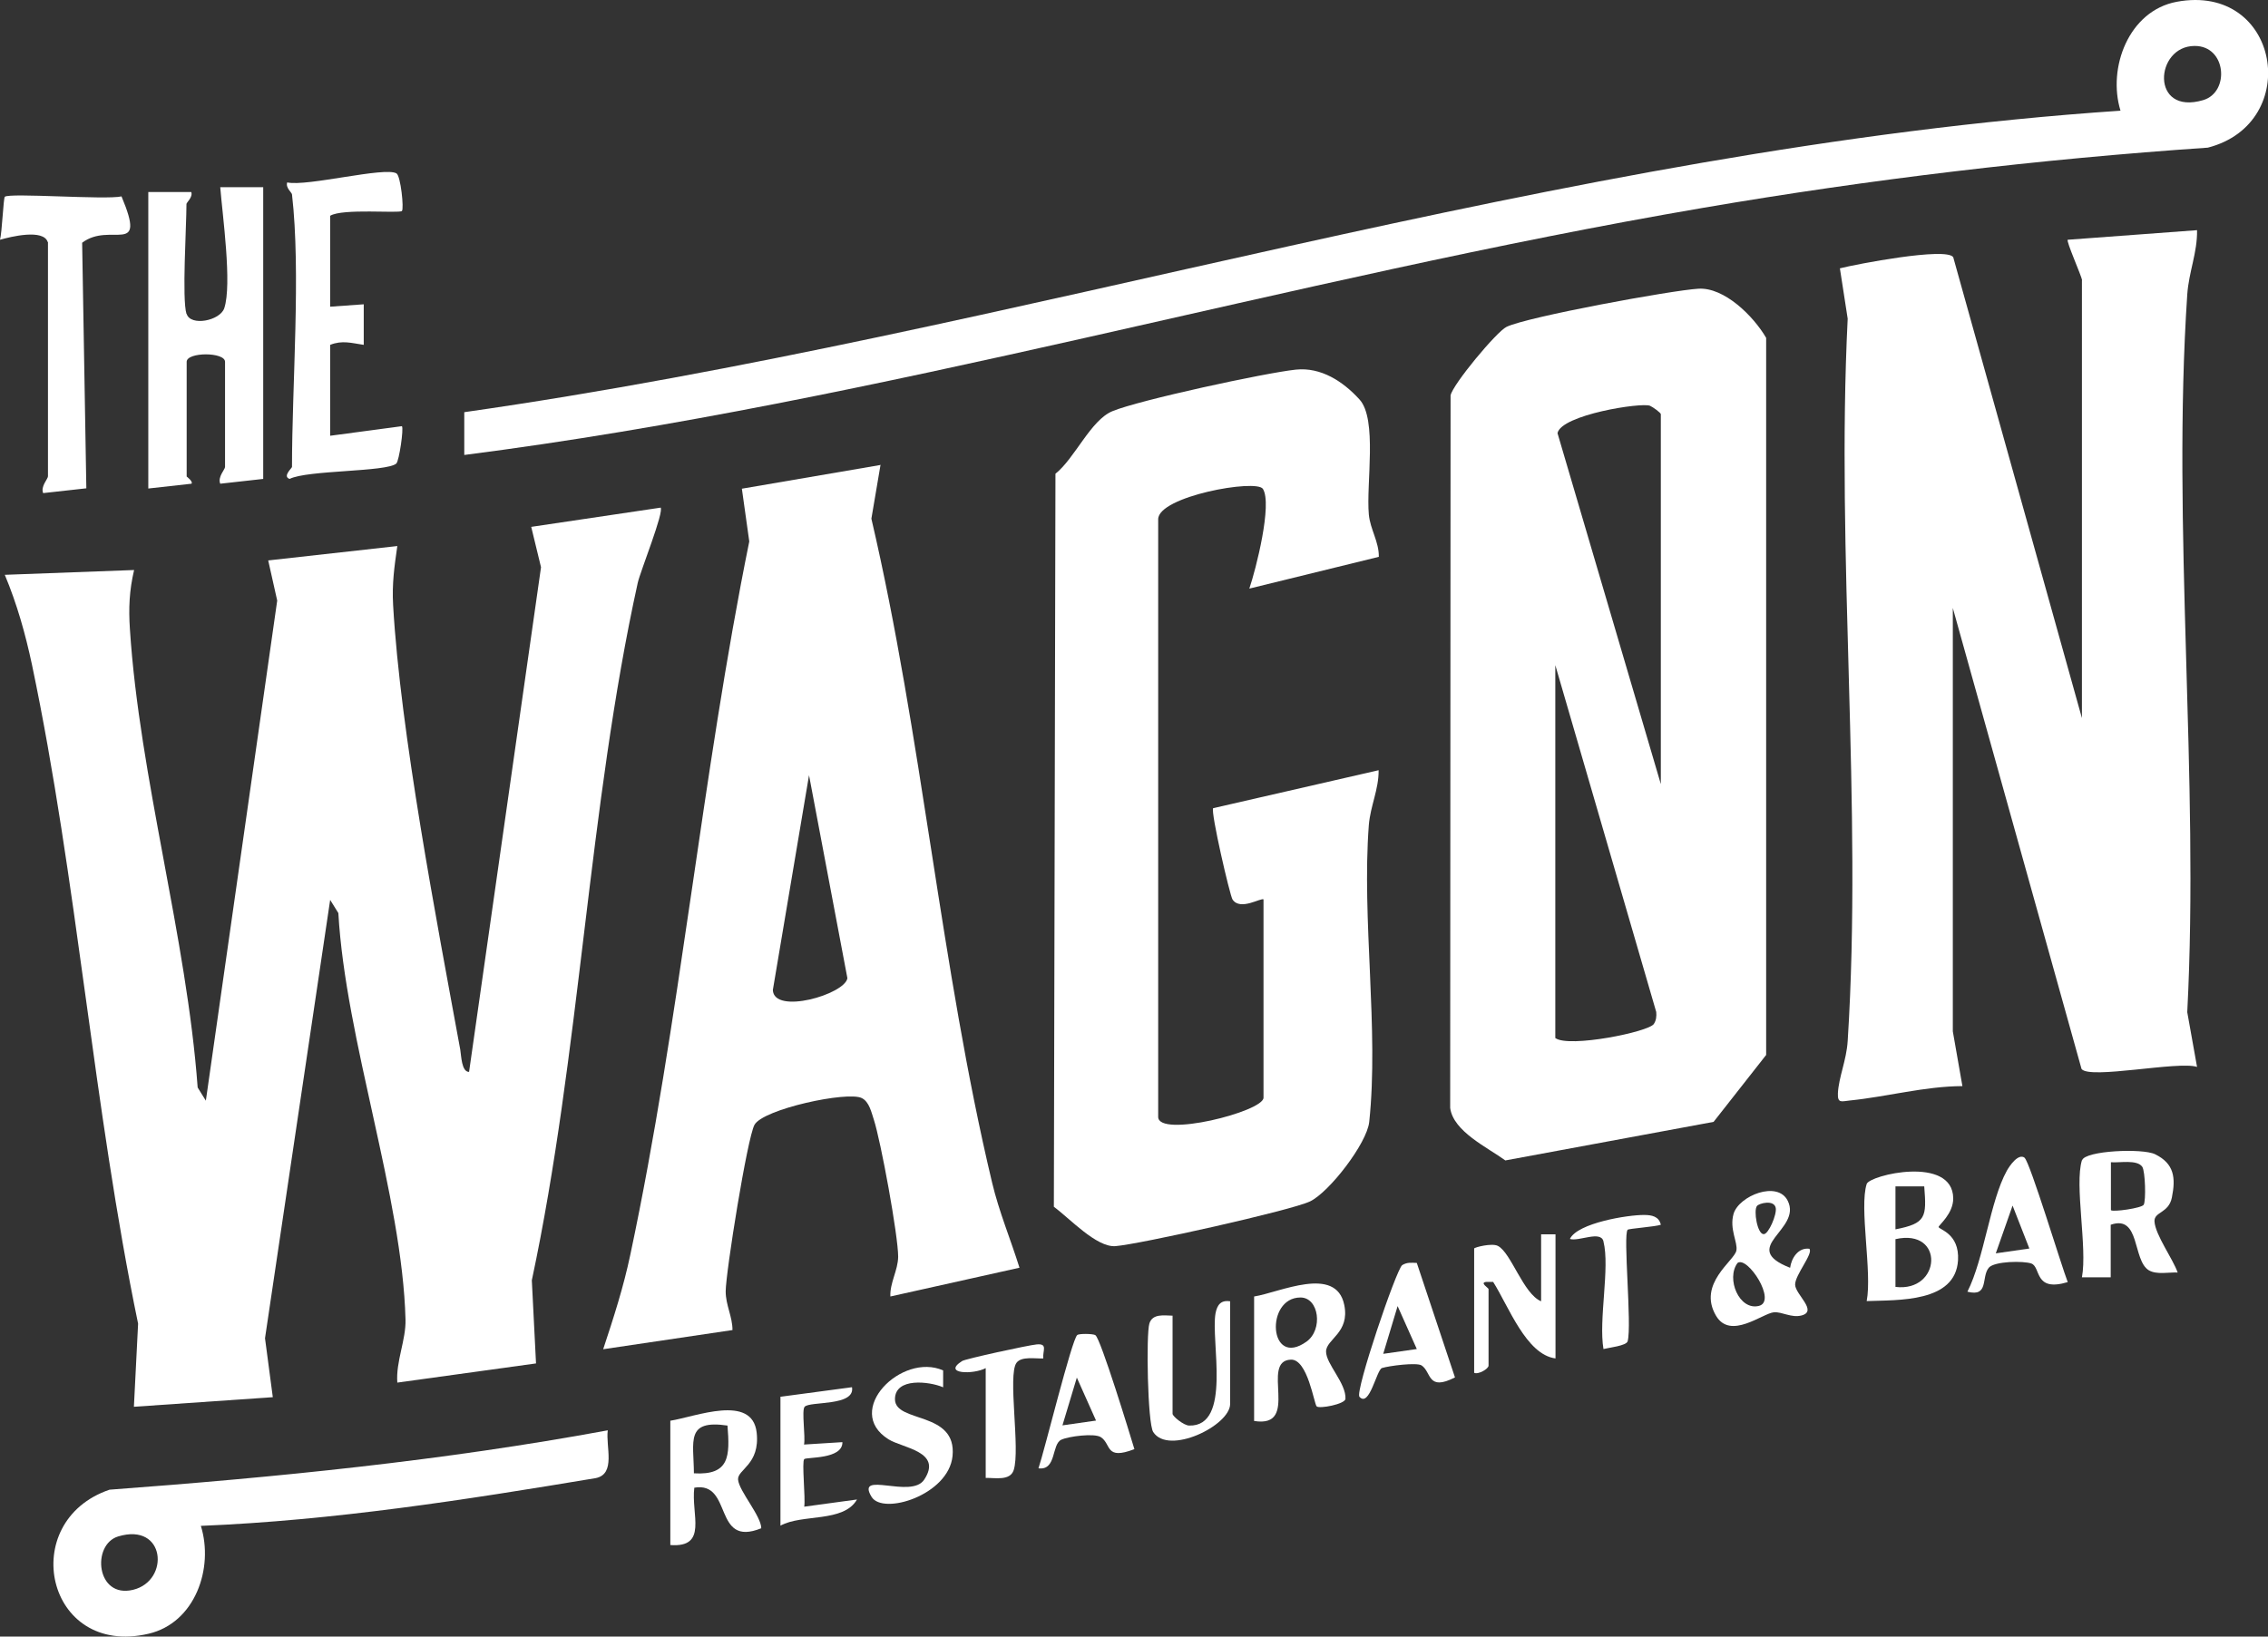 <?xml version="1.0" encoding="UTF-8"?>
<svg id="Layer_2" data-name="Layer 2" xmlns="http://www.w3.org/2000/svg" viewBox="0 0 113.48 81.91">
  <rect x="0" y="0" width="113.48" height="81.91" fill="#333333" stroke="none"/>
  <defs>
    <style>
      .cls-1 {
        fill: #fff;
      }
    </style>
  </defs>
  <g id="Layer_2-2" data-name="Layer 2">
    <g>
      <path class="cls-1" d="M33.05,25.4c.2.19-1.01,3.19-1.14,3.77-2.47,11.2-2.89,23.61-5.3,34.91l.21,4.16-6.94.96c-.08-1.05.44-2.14.41-3.16-.16-6.15-3-13.99-3.36-20.34l-.41-.66-3.26,21.94.39,2.95-6.95.48.21-4.16c-2.24-10.81-3.05-22.22-5.31-32.98-.33-1.55-.75-3.04-1.36-4.5l6.47-.24c-.24,1.03-.28,1.9-.21,2.96.48,7.42,2.84,15.43,3.39,22.94l.41.66,3.57-25.03-.45-2.01,6.46-.72c-.15,1.05-.27,1.88-.21,2.96.36,6.35,2.18,15.81,3.36,22.25.05.29.06,1.11.44,1.11l3.6-25.26-.49-2.02,6.46-.96Z"/>
      <path class="cls-1" d="M104.18,14.03c-.03-.22-.81-1.97-.72-2.03l6.47-.48c.02,1.13-.41,2.07-.49,3.22-.78,11.66.61,24.17,0,35.92l.49,2.74c-.92-.31-5.39.64-5.78.1l-6.44-23.07v21.19s.48,2.74.48,2.74c-1.9.01-3.76.53-5.63.72-.42.04-.62.16-.6-.36.04-.81.43-1.65.49-2.62.75-11.76-.59-24.31,0-36.15l-.39-2.52c.82-.21,5.31-1.07,5.67-.56l6.44,23.07V14.03Z"/>
      <path class="cls-1" d="M84.98,14.45c1.29-.08,2.75,1.36,3.39,2.46v35.89s-2.63,3.35-2.63,3.35l-10.42,1.93c-.89-.65-2.61-1.45-2.76-2.63l.02-35.66c.1-.54,2.3-3.19,2.8-3.43,1.02-.5,8.25-1.83,9.6-1.91ZM83.1,39.28v-18.55c0-.07-.4-.36-.54-.42-.43-.18-4.44.45-4.63,1.37l5.18,17.6ZM77.83,51.96c.69.49,4.66-.31,4.92-.71.12-.18.14-.39.12-.6l-5.05-17.36v18.67Z"/>
      <path class="cls-1" d="M63.23,45.02c-.11-.12-1.17.59-1.56,0-.13-.19-1.1-4.37-.97-4.57l8.28-1.9c.01.96-.41,1.78-.49,2.74-.36,4.73.51,10.24.02,14.86-.11,1.07-2,3.52-2.96,3.98s-8.56,2.15-9.74,2.24c-.95.07-2.3-1.4-3.08-1.97l.08-36.69c.97-.77,1.76-2.68,2.85-3.13,1.32-.55,7.65-1.92,9.18-2.08,1.25-.13,2.35.58,3.18,1.49.91.99.33,4.23.47,5.76.07.75.51,1.36.5,2.12l-6.48,1.59c.33-.96,1.16-4.23.68-4.99-.32-.51-5.24.37-5.24,1.52v29.91c0,1.06,5.27-.26,5.27-.96v-9.93Z"/>
      <path class="cls-1" d="M44.06,23.25l-.46,2.71c2.53,10.84,3.47,22.45,6.04,33.23.35,1.47.92,2.82,1.37,4.26l-6.46,1.44c-.03-.69.38-1.3.39-1.99,0-1.06-.87-5.8-1.22-6.87-.12-.36-.23-.89-.6-1.07-.71-.36-4.94.55-5.37,1.34-.36.66-1.43,7.34-1.44,8.33,0,.7.34,1.26.34,1.94l-6.47.96c.52-1.57,1.02-3.12,1.36-4.74,2.48-11.67,3.57-23.96,5.95-35.69l-.37-2.64,6.95-1.19ZM40.48,38.8l-1.81,10.75c.05,1.25,3.6.22,3.73-.59l-1.92-10.16Z"/>
      <path class="cls-1" d="M23.23,22.77v-2.14c27.83-3.97,54.72-13.19,82.87-15.09-.66-2.14.41-5,2.81-5.45,5.17-.96,6.33,6.07,1.56,7.3-8.48.58-16.88,1.58-25.24,3.01-20.78,3.55-41.06,9.69-61.99,12.37ZM109.81,2.3c-2,0-2.23,3.5.43,2.71,1.34-.4,1.16-2.72-.43-2.71Z"/>
      <path class="cls-1" d="M30.41,71.59c-.11.81.42,2.18-.6,2.39-6.54,1.09-13.12,2.12-19.76,2.39.66,2.12-.29,4.86-2.62,5.4-5.13,1.2-6.61-5.62-1.95-7.21,8.35-.62,16.69-1.45,24.92-2.97ZM5.91,76.9c-1.34.41-1.1,3.12.75,2.67s1.63-3.39-.75-2.67Z"/>
      <path class="cls-1" d="M9.34,15.71c.19.63,1.66.35,1.88-.28.4-1.19-.09-4.67-.2-6.06h2.15v14.6s-2.15.24-2.15.24c-.14-.34.24-.71.24-.84v-5.26c0-.5-1.92-.5-1.92,0v5.74s.34.26.24.36l-2.16.24v-14.84h2.15c.09.26-.24.52-.24.6,0,1.12-.23,4.76,0,5.5Z"/>
      <path class="cls-1" d="M14.61,9.73c-.01-.1-.33-.33-.24-.6.99.22,4.9-.8,5.47-.45.21.13.38,1.77.27,1.88-.13.13-2.98-.14-3.59.24v4.55l1.68-.12v2.03c-.61-.09-1.08-.24-1.68,0v4.55l3.59-.48c.1.11-.14,1.74-.28,1.87-.49.43-4.45.32-5.34.77-.37-.13.12-.54.12-.6,0-4.1.45-9.76,0-13.64Z"/>
      <path class="cls-1" d="M2.39,12.12c-.21-.68-1.87-.27-2.39-.12.1-.35.17-2.07.24-2.15.2-.21,5.05.16,5.84-.02,1.29,3.07-.55,1.24-1.97,2.32l.21,12.29-2.16.24c-.14-.33.24-.71.24-.84v-11.73Z"/>
      <path class="cls-1" d="M93.4,59.26c.14-.45,4.3-1.44,4.33.71.01.78-.74,1.36-.73,1.44,0,.13,1.05.31.97,1.67-.13,2.12-2.99,1.98-4.57,2.04.28-1.44-.38-4.68,0-5.86ZM96.28,59.38h-1.44s0,2.15,0,2.15c1.54-.3,1.56-.61,1.44-2.15ZM94.84,64.41c2.29.28,2.48-2.95,0-2.39v2.39Z"/>
      <path class="cls-1" d="M104.18,58.07c.15-.48,3.02-.61,3.65-.3.96.47,1.04,1.18.84,2.17-.16.79-.89.7-.87,1.19.04.68.92,1.87,1.16,2.56-.45-.02-1.04.12-1.44-.11-.83-.5-.42-2.8-1.91-2.28v2.63s-1.44,0-1.44,0c.28-1.47-.38-4.63,0-5.86ZM107.26,60.3c.12-.2.08-1.67-.07-1.9-.26-.38-1.15-.19-1.57-.23v2.4c.11.1,1.53-.1,1.64-.27Z"/>
      <path class="cls-1" d="M62.75,64.89c1.27-.2,4.1-1.58,4.51.42.29,1.4-.9,1.71-.91,2.33s1.02,1.6.97,2.38c-.04.26-1.3.5-1.44.37-.13-.12-.45-2.37-1.29-2.34-1.57.06.51,3.45-1.84,3.07v-6.22ZM65.07,64.94c-1.78,0-1.59,3.56.3,2.21.84-.6.63-2.21-.3-2.21Z"/>
      <path class="cls-1" d="M33.53,71.11c1.27-.2,4.11-1.36,4.33.59.18,1.61-.98,1.85-.93,2.36.05.57,1.16,1.82,1.16,2.43-2.44.99-1.4-2.36-3.35-2.03-.17,1.33.7,3.01-1.2,2.87v-6.22ZM36.4,71.35c-2.11-.31-1.69.78-1.68,2.39,1.8.11,1.8-.88,1.68-2.39Z"/>
      <path class="cls-1" d="M89.57,63.45c.06-.46.39-1.02.96-.95.22.23-.72,1.31-.71,1.8s1.15,1.32.32,1.54c-.51.13-.97-.19-1.38-.16-.57.05-2.18,1.4-2.9.17-.94-1.6.93-2.75,1.02-3.26.08-.41-.36-1.07-.14-1.84.27-.9,2.2-1.68,2.71-.65.73,1.46-2.48,2.33.11,3.35ZM87.91,60.36c-.18.23.02,1.42.34,1.41.24,0,.66-.98.6-1.31-.08-.43-.83-.24-.94-.1ZM86.94,63.21c-.59.78.08,2.4,1.07,2.15.91-.23-.57-2.51-1.07-2.15Z"/>
      <path class="cls-1" d="M77.83,61.77v6.22c-1.47-.19-2.35-2.62-3.12-3.83h-.35c-.34.04.12.3.12.36v3.83c0,.16-.51.46-.72.36v-6.22c0-.06.9-.29,1.19-.13.66.34,1.27,2.4,2.16,2.77v-3.35h.72Z"/>
      <path class="cls-1" d="M101.3,57.95c.27.21,1.85,5.43,2.16,6.22-1.7.51-1.33-.75-1.82-.93-.39-.14-1.85-.12-2.13.21-.39.47.02,1.48-1.07,1.2.84-1.66,1.13-4.53,1.97-6.05.14-.25.58-.9.9-.65ZM101.54,62.49l-.84-2.15-.84,2.39,1.67-.24Z"/>
      <path class="cls-1" d="M54.81,66.83c.26.16,1.73,4.97,1.95,5.7-1.48.57-1.14-.25-1.68-.6-.32-.21-1.63-.04-1.98.13-.49.23-.23,1.55-1.14,1.43.29-.84,1.67-6.46,1.94-6.67.09-.08.76-.07.9,0ZM54.84,71.1l-.96-2.15-.72,2.39,1.68-.24Z"/>
      <path class="cls-1" d="M70.89,63.21l1.91,5.73c-1.39.71-1.17-.27-1.67-.6-.25-.16-1.63.02-1.98.13-.27.08-.63,2-1.13,1.44-.23-.26,1.85-6.4,2.14-6.59.24-.15.46-.12.73-.11ZM70.89,67.52l-.96-2.15-.72,2.39,1.68-.24Z"/>
      <path class="cls-1" d="M61.55,65.12v5.15c0,1.08-3.09,2.59-3.85,1.4-.28-.44-.36-4.88-.19-5.43.16-.5.72-.4,1.16-.39v4.91c0,.13.57.59.83.59,2.15.06,1.07-4.25,1.32-5.62.08-.41.26-.67.72-.6Z"/>
      <path class="cls-1" d="M47.18,69.43c-.68-.29-2.4-.5-2.4.6,0,1.21,3.11.57,2.88,2.85-.2,1.95-3.48,2.97-4.05,2.04-.82-1.35,1.98.12,2.63-.86.94-1.41-1.07-1.58-1.78-2.02-2.29-1.43.66-4.37,2.73-3.45v.85Z"/>
      <path class="cls-1" d="M39.04,69.91l3.59-.48c.17.97-2.12.69-2.37.98-.16.18.05,1.49-.03,1.89l1.92-.12c.02.87-1.8.74-1.91.85-.13.13.07,1.96,0,2.38l2.64-.36c-.67,1.17-2.75.71-3.83,1.31v-6.46Z"/>
      <path class="cls-1" d="M49.33,68.47c-.62.34-2.21.3-1.19-.35.17-.11,3.3-.79,3.72-.83.59-.06.3.32.34.7-.39.02-1.09-.12-1.34.22-.45.62.2,4.33-.14,5.37-.18.55-.94.38-1.4.39v-5.5Z"/>
      <path class="cls-1" d="M80.23,62.13c-.14-.56-1.23.02-1.68-.12.38-.8,2.91-1.21,3.72-1.2.37,0,.74.07.83.49-.29.1-1.6.19-1.66.25-.24.25.22,4.78,0,5.58-.06.23-.95.32-1.21.39-.25-1.47.33-4.07,0-5.38Z"/>
    </g>
  </g>
</svg>